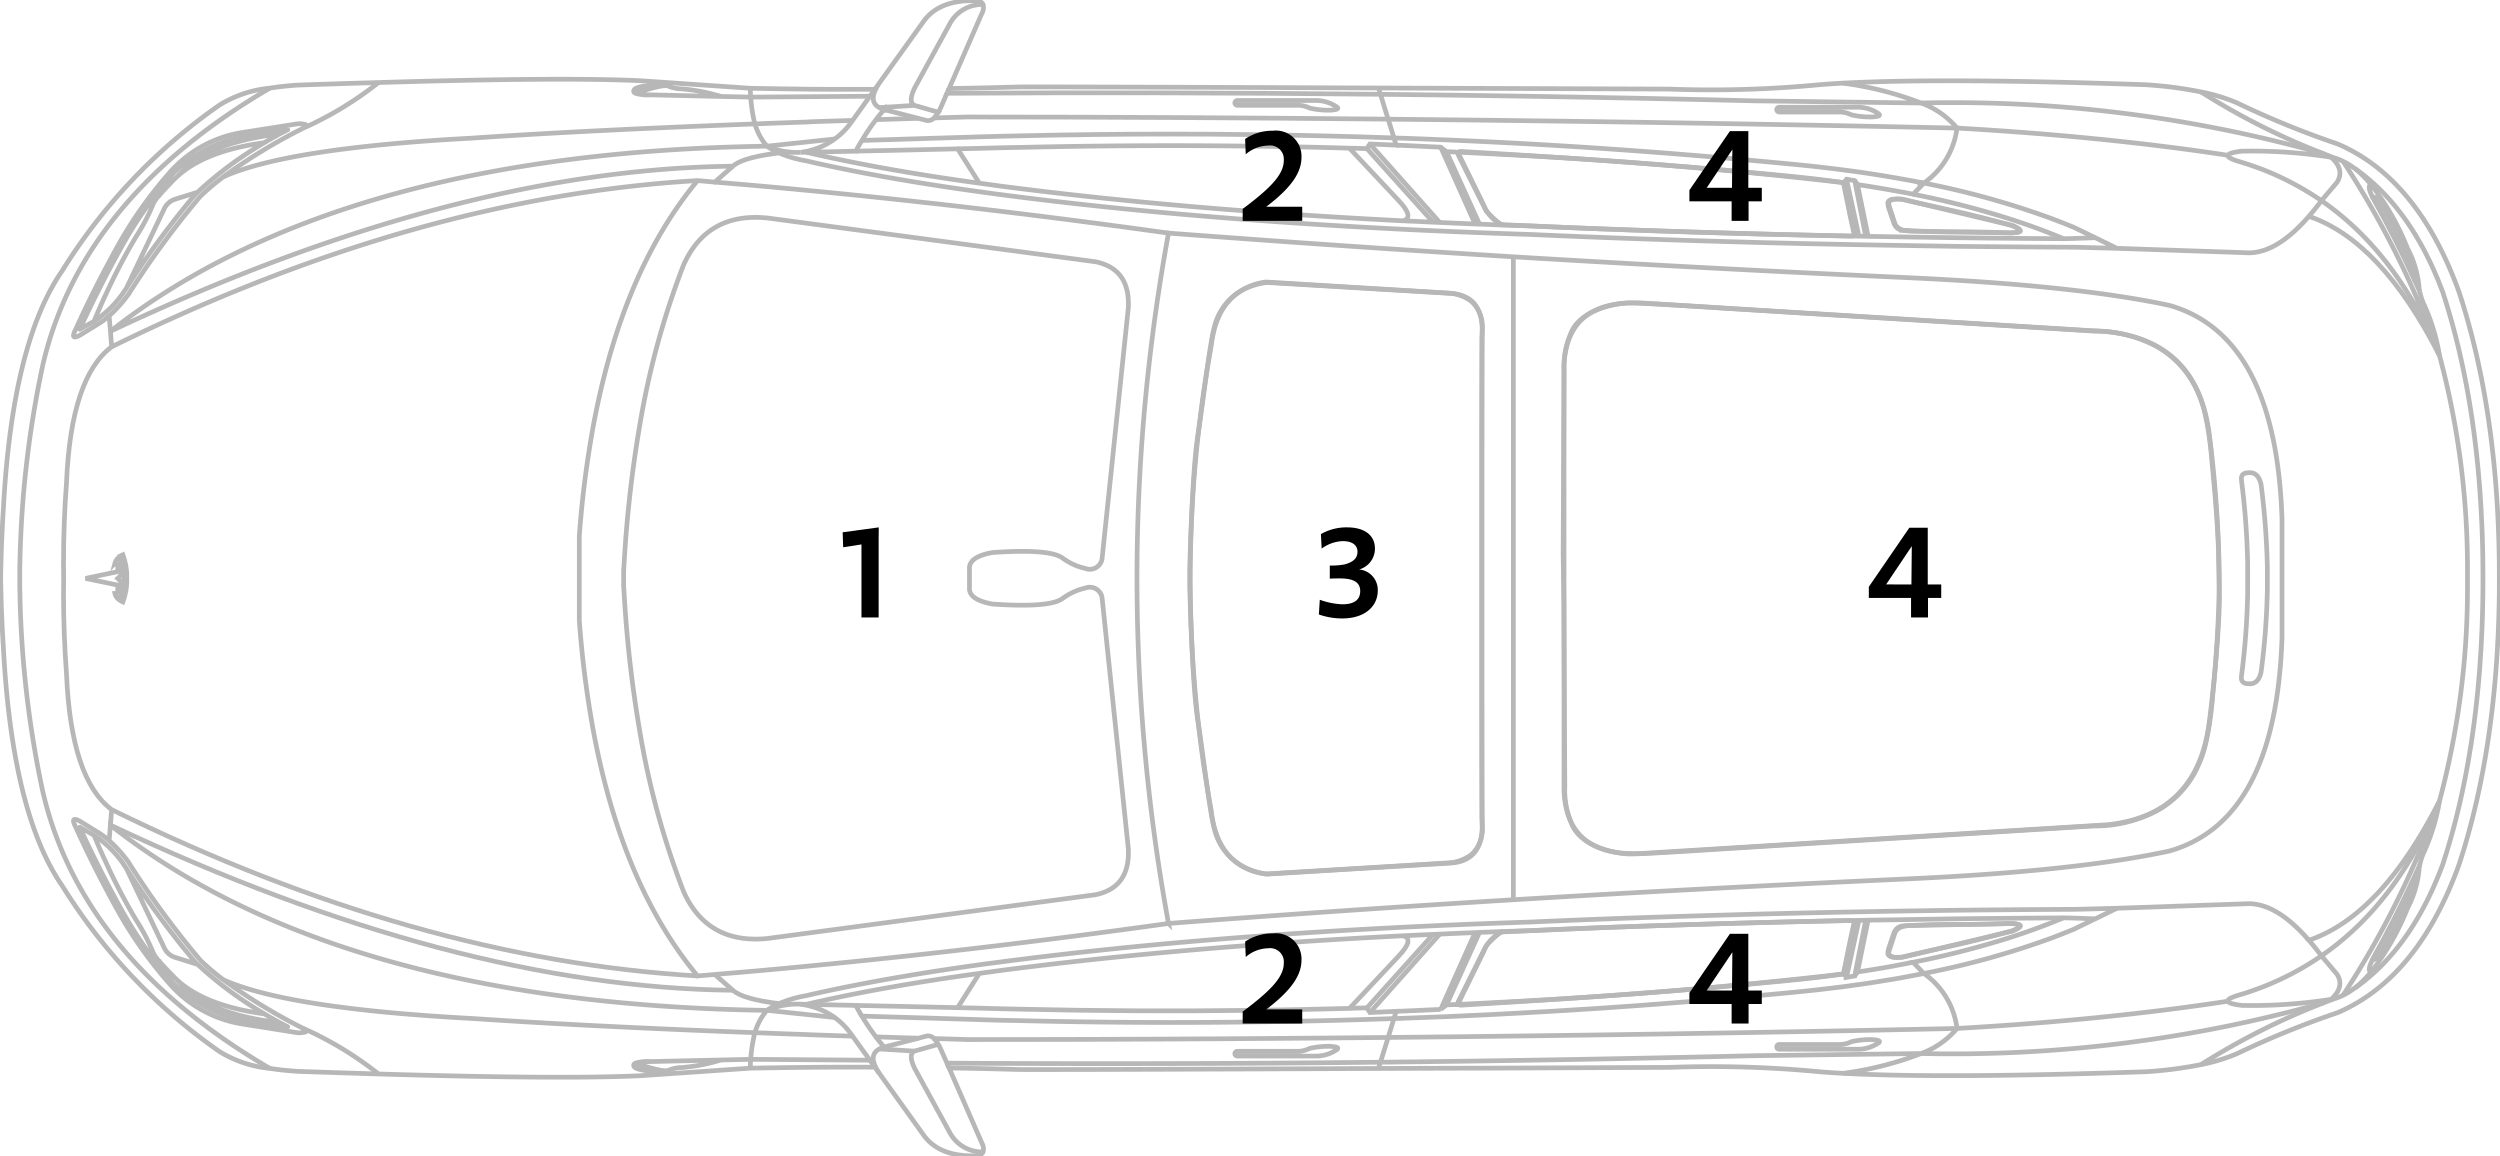 <svg xmlns="http://www.w3.org/2000/svg" xmlns:xlink="http://www.w3.org/1999/xlink" width="264.731" height="122.459" viewBox="0 0 264.731 122.459">
  <defs>
    <clipPath id="clip-path">
      <rect id="長方形_2195" data-name="長方形 2195" width="264.731" height="122.459" fill="none" stroke="#b7b7b7" stroke-width="0.5"/>
    </clipPath>
  </defs>
  <g id="MODEL_3" data-name="MODEL 3" transform="translate(-55.135 -2409.852)">
    <g id="グループ_2257" data-name="グループ 2257" transform="translate(55.135 2409.852)">
      <g id="グループ_2254" data-name="グループ 2254">
        <g id="グループ_2253" data-name="グループ 2253" clip-path="url(#clip-path)">
          <path id="パス_9859" data-name="パス 9859" d="M587.145,65.329l.38,1.718a.277.277,0,0,1-.283.349c-13.177-.282-23.734-.6-37.109-1.221a14.725,14.725,0,0,1-1.55-1.456l-2.939-5.9a.276.276,0,0,1,.269-.394c14.152.849,25.73,1.6,40.5,3.308Z" transform="translate(-391.214 -42.39)" fill="none" stroke="#b7b7b7" stroke-width="0.5"/>
          <path id="パス_9860" data-name="パス 9860" d="M586.413,360.884c-14.771,1.707-26.35,2.458-40.5,3.308a.276.276,0,0,1-.269-.394l2.938-5.9a14.82,14.82,0,0,1,1.55-1.456c13.375-.625,23.932-.94,37.11-1.221a.277.277,0,0,1,.283.349l-.38,1.718Z" transform="translate(-391.214 -257.75)" fill="none" stroke="#b7b7b7" stroke-width="0.5"/>
          <path id="パス_9861" data-name="パス 9861" d="M719.149,80.366c-5.433-.2-5.541.054-10.982-.24a1.129,1.129,0,0,1-1.094-.773l-.575-1.686a3.5,3.5,0,0,1-.065-.441c-.013-.235.3-.407.542-.42l.412-.021.509.021c5.669,1.324,5.885,1.228,11.586,2.762a3.6,3.6,0,0,1,.809.386c.1.129.333.258-.067.355a4.728,4.728,0,0,1-1.075.057" transform="translate(-506.522 -55.716)" fill="none" stroke="#b7b7b7" stroke-width="0.5"/>
          <path id="パス_9862" data-name="パス 9862" d="M719.149,356.409a5.115,5.115,0,0,1,.728.021,1.681,1.681,0,0,1,.494.134c.207.095-.057.273-.057.273l-.6.317-.234.053c-5.7,1.534-5.917,1.438-11.586,2.763l-.509.021-.412-.021c-.243-.013-.555-.185-.542-.42a3.5,3.5,0,0,1,.065-.441l.575-1.686a1.129,1.129,0,0,1,1.094-.773c5.44-.294,5.549-.036,10.982-.24" transform="translate(-506.522 -258.613)" fill="none" stroke="#b7b7b7" stroke-width="0.5"/>
        </g>
      </g>
      <g id="グループ_2256" data-name="グループ 2256">
        <g id="グループ_2255" data-name="グループ 2255" clip-path="url(#clip-path)">
          <path id="パス_9863" data-name="パス 9863" d="M92.824,9.636l.427-.6,4.724-6.584Q99.662.106,103.626.259a.744.744,0,0,1,.657.4,1.239,1.239,0,0,1-.134.952l-3.466,7.941q3.593-.054,7.289-.161,1.14-.03,24.683.054l13.5.054q5.777.023,12.424.046l18.383.069a119.881,119.881,0,0,0,15.859-.46q1.187-.1,2.54-.169,10.6-.568,32.042.169a42.682,42.682,0,0,1,5.84.76,18.717,18.717,0,0,1,3.846,1.174,95.045,95.045,0,0,0,10.644,4.343,18.363,18.363,0,0,1,4.424,2.693q5.3,4.343,8.428,13.014,4.076,12.43,4.25,28.751v.184q.008,1.42,0,2.87-.174,16.321-4.25,28.751-3.126,8.678-8.428,13.014a18.57,18.57,0,0,1-4.424,2.7,96.113,96.113,0,0,0-10.644,4.335,19.366,19.366,0,0,1-3.846,1.174,43.564,43.564,0,0,1-5.84.752q-21.438.737-32.042.169-1.353-.069-2.54-.169a119.926,119.926,0,0,0-15.859-.46q-9.9.038-18.383.077-6.648.015-12.424.038l-13.5.054q-23.543.084-24.683.054-3.7-.107-7.289-.161l3.466,7.941a1.239,1.239,0,0,1,.134.952.744.744,0,0,1-.657.4q-3.965.161-5.65-2.195l-4.724-6.584-.427-.6q-3.308-.007-6.529.015-3.363.031-6.648.092l-11.641.8q-8.436.391-27.745-.184-4.036-.123-8.531-.276-1.622-.107-2.976-.314a12.5,12.5,0,0,1-5.326-1.78A59.9,59.9,0,0,1,6.787,94.009Q1.469,86.352.535,68.734q-.19-2.977-.253-5.793-.024-.852-.032-1.7.008-.675.032-1.358.063-2.809.253-5.793.934-17.617,6.252-25.268A59.772,59.772,0,0,1,23.429,11.3a12.431,12.431,0,0,1,5.326-1.788q1.353-.215,2.976-.322,4.495-.154,8.531-.269,19.309-.583,27.745-.192l11.641.8q3.284.062,6.648.1,3.221.015,6.529.008l-.53.737-1.836,2.563-.348.468A7.541,7.541,0,0,1,86.3,16.02q-.348.107-.712.192l-.134.015q-.245.054-.5.085l.609-.008,5.239-.115q.309-.591.649-1.136a23.415,23.415,0,0,1,1.488-2.2q.419-.568.87-1.067a1.066,1.066,0,0,0-.135-.038,2.569,2.569,0,0,1-.38-.169c-.063-.036-.121-.072-.174-.107q-1-.729.134-2.432" transform="translate(-0.179 -0.181)" fill="none" stroke="#b7b7b7" stroke-width="0.5"/>
          <path id="パス_9864" data-name="パス 9864" d="M293.528,37.142l-12.622.092a17.362,17.362,0,0,0,.388,2.624c.021.072.042.143.063.215q2.667-.107,5.461-.2.356-.023.712-.038,2.042-.069,4.162-.131" transform="translate(-201.414 -26.951)" fill="none" stroke="#b7b7b7" stroke-width="0.5"/>
          <path id="パス_9865" data-name="パス 9865" d="M112.134,57.13a7.769,7.769,0,0,1-1.29-.721q-45.433.675-69.514,19.6,36.348-17.15,65.905-17.479,1.068-.944,4.9-1.4a12.726,12.726,0,0,0,2.881.836l.736.169q8.1,1.827,18.676,3.246l.317.046q24.841,3.307,57.034,4.336,3.759.169,7.558.314,8.515.322,17.291.553,7.051.176,14.268.291,3.1.054,6.236.1,6.117.061,12.337.092l4.337.115L251.5,66.1q-2.7.107-3.355.108-5.564-.031-11.016-.1-3.134-.038-6.236-.092-1.733-.03-3.443-.054-.135-.008-.253-.008-.356-.016-.72-.015-.19-.008-.388-.008-4.772-.092-9.465-.207-8.776-.238-17.291-.553-3.8-.146-7.558-.314-1.5-.054-2.983-.092-1.259-.054-2.493-.1l-.467-.015q-1.891-.077-3.743-.161-.356-.023-.7-.03-1.6-.077-3.173-.146-23.44-1.182-42.568-3.668l-1.219-.169q-.546-.077-1.084-.146-9.908-1.358-17.592-3.107l-.736-.169" transform="translate(-29.634 -40.931)" fill="none" stroke="#b7b7b7" stroke-width="0.5"/>
          <path id="パス_9866" data-name="パス 9866" d="M114.044,50.833a7.928,7.928,0,0,1-3.561-.652,6.3,6.3,0,0,1-1.266-2.356q-17.837.675-29.89,1.5-19.642,1.051-26.4,4.105-.784.591-1.448,1.159-.593.514-1.021.936A93.253,93.253,0,0,0,42.869,65.88l-.048.061a14.35,14.35,0,0,1-1.994,2.21l.143,1.634.126,1.642q32.3-15.876,62.043-17.6.91.077,1.82.161l1.915-1.681" transform="translate(-29.274 -34.703)" fill="none" stroke="#b7b7b7" stroke-width="0.5"/>
          <path id="パス_9867" data-name="パス 9867" d="M269.776,34.933l3.15.069a6.286,6.286,0,0,1-.024-.936" transform="translate(-193.433 -24.719)" fill="none" stroke="#b7b7b7" stroke-width="0.5"/>
          <path id="パス_9868" data-name="パス 9868" d="M329.034,12.657l3.7-.238q-.673-.384.071-1.9L336.544,3.7a3.883,3.883,0,0,1,3.482-1.964" transform="translate(-235.922 -1.261)" fill="none" stroke="#b7b7b7" stroke-width="0.5"/>
          <path id="パス_9869" data-name="パス 9869" d="M330.852,41.11l3.624.929.894.23a.846.846,0,0,0,.76-.276,3.053,3.053,0,0,0,.459-.6l-2.548-.729" transform="translate(-237.226 -29.507)" fill="none" stroke="#b7b7b7" stroke-width="0.5"/>
          <path id="パス_9870" data-name="パス 9870" d="M327.776,45.809q2.208-.077,4.495-.138" transform="translate(-235.02 -33.14)" fill="none" stroke="#b7b7b7" stroke-width="0.5"/>
          <path id="パス_9871" data-name="パス 9871" d="M315.508,75.682Q296.325,73,277.886,71.216q-5.247-.514-10.43-.936" transform="translate(-191.77 -50.996)" fill="none" stroke="#b7b7b7" stroke-width="0.5"/>
          <line id="線_491" data-name="線 491" y1="0.76" x2="7.178" transform="translate(81.21 14.718)" fill="none" stroke="#b7b7b7" stroke-width="0.5"/>
          <path id="パス_9872" data-name="パス 9872" d="M354.592,34.007l-.222.507q23.076-.138,45.9.107l-.206-.668" transform="translate(-254.088 -24.637)" fill="none" stroke="#b7b7b7" stroke-width="0.5"/>
          <path id="パス_9873" data-name="パス 9873" d="M322.518,47.625,335,47.242l2.263-.061,2.081-.046q7.977-.184,15.9-.184,4.242,0,8.484.054,7.589.092,15.131.353l-.61-1.987q-22.522-.222-44.562-.23-1.781.046-3.53.1" transform="translate(-231.25 -32.754)" fill="none" stroke="#b7b7b7" stroke-width="0.5"/>
          <path id="パス_9874" data-name="パス 9874" d="M358.341,39.039l2.343-.054,2.263-.061q1.037-.023,2.081-.038,12.259-.284,24.382-.131,5.231.061,10.422.215.926.016,1.836.046l.332-.491,2.777.123-.237-.767q5.405.184,10.794.453,5.666.284,11.3.668,8.681.591,17.291,1.4,2.1.192,4.186.4,1.25.13,2.461.276,3.284.391,6.339.905.641.107,1.282.223,1.251.222,2.461.46a8.371,8.371,0,0,0,3.514-5.824q-30.547-.66-60.239-.944l-.815-2.632q19.887.207,39.6.691l17.648.23a35.55,35.55,0,0,0-8.246-2.1" transform="translate(-256.936 -23.278)" fill="none" stroke="#b7b7b7" stroke-width="0.5"/>
          <path id="パス_9875" data-name="パス 9875" d="M351.126,38.005q.087-.146.174-.322.04-.1.087-.192l.657-1.5" transform="translate(-251.762 -26.119)" fill="none" stroke="#b7b7b7" stroke-width="0.5"/>
          <path id="パス_9876" data-name="パス 9876" d="M333.314,61.082l-2.3-3.637-10.786.245" transform="translate(-229.606 -41.683)" fill="none" stroke="#b7b7b7" stroke-width="0.5"/>
          <path id="パス_9877" data-name="パス 9877" d="M462.17,39.214a.194.194,0,0,1-.079-.161.219.219,0,0,1,.079-.184.222.222,0,0,1,.182-.077h8.515a3.98,3.98,0,0,1,2.01.675q.111.077.111.146,0,.146-.76.2A8.725,8.725,0,0,1,470,39.59a2.838,2.838,0,0,0-1.147-.291h-6.5A.228.228,0,0,1,462.17,39.214Z" transform="translate(-331.326 -28.148)" fill="none" stroke="#b7b7b7" stroke-width="0.5"/>
          <path id="パス_9878" data-name="パス 9878" d="M511.449,57.36h.016l7,7.788" transform="translate(-366.717 -41.622)" fill="none" stroke="#b7b7b7" stroke-width="0.5"/>
          <path id="パス_9879" data-name="パス 9879" d="M504.962,57.193l5.207,5.54q1.709,1.811.475,2.148" transform="translate(-362.065 -41.5)" fill="none" stroke="#b7b7b7" stroke-width="0.5"/>
          <path id="パス_9880" data-name="パス 9880" d="M522.44,56.018l4.717.215.609.476h.008q.6.015,1.2.054,2.018.092,4.028.2,5.666.284,11.3.668,8.681.606,17.292,1.435.958.084,1.915.184.736.069,1.48.146,2.485.261,4.851.591h.016l.277-.361.871.146.293.422q1.662.246,3.284.537.641.107,1.282.23.673.115,1.322.253l1.14-1.181A88.761,88.761,0,0,1,591.8,63.776q1.2.453,2.358.928l2.3,1.113" transform="translate(-374.597 -40.648)" fill="none" stroke="#b7b7b7" stroke-width="0.5"/>
          <path id="パス_9881" data-name="パス 9881" d="M545.511,58.731l2.77,5.663A3.756,3.756,0,0,0,550.3,66.45" transform="translate(-391.139 -42.616)" fill="none" stroke="#b7b7b7" stroke-width="0.5"/>
          <line id="線_492" data-name="線 492" x2="3.64" y2="8.134" transform="translate(152.56 15.585)" fill="none" stroke="#b7b7b7" stroke-width="0.5"/>
          <line id="線_493" data-name="線 493" x2="3.49" y2="7.673" transform="translate(153.177 16.061)" fill="none" stroke="#b7b7b7" stroke-width="0.5"/>
          <line id="線_494" data-name="線 494" x2="7.391" y2="8.31" transform="translate(145.065 15.248)" fill="none" stroke="#b7b7b7" stroke-width="0.5"/>
          <path id="パス_9882" data-name="パス 9882" d="M664.936,41.814a.194.194,0,0,1-.071-.153.24.24,0,0,1,.071-.192.247.247,0,0,1,.19-.077h8.515a4,4,0,0,1,2,.675.206.206,0,0,1,.1.153q0,.146-.76.2a9.144,9.144,0,0,1-2.216-.223,2.894,2.894,0,0,0-1.147-.3h-6.5A.251.251,0,0,1,664.936,41.814Z" transform="translate(-476.718 -30.035)" fill="none" stroke="#b7b7b7" stroke-width="0.5"/>
          <line id="線_495" data-name="線 495" x2="1.314" y2="6.031" transform="translate(195.531 18.977)" fill="none" stroke="#b7b7b7" stroke-width="0.5"/>
          <line id="線_496" data-name="線 496" x2="1.219" y2="5.663" transform="translate(195.238 19.337)" fill="none" stroke="#b7b7b7" stroke-width="0.5"/>
          <line id="線_497" data-name="線 497" x2="1.163" y2="5.901" transform="translate(196.401 19.123)" fill="none" stroke="#b7b7b7" stroke-width="0.5"/>
          <line id="線_498" data-name="線 498" x2="1.124" y2="5.486" transform="translate(196.694 19.545)" fill="none" stroke="#b7b7b7" stroke-width="0.5"/>
          <path id="パス_9883" data-name="パス 9883" d="M762.517,45.468q-.522-.2-1.044-.414h-.008a145.217,145.217,0,0,0-42.584-5.364h-.016a9.01,9.01,0,0,1,3.806,2.655q15.661.9,28.687,2.885.079-.269,1.464-.437a53.6,53.6,0,0,1,9.465.645,1.912,1.912,0,0,1,.229.031,5.766,5.766,0,0,1,1.029.4,6.748,6.748,0,0,1,1.1.66,2.482,2.482,0,0,1,.269.184q5.92,4.212,9.2,13.029,4.067,12.43,4.242,28.751v.169q.016,1.435,0,2.885-.174,16.321-4.242,28.751-3.276,8.824-9.2,13.037-.127.092-.269.176a7.2,7.2,0,0,1-1.1.668,5.769,5.769,0,0,1-1.029.4q-.522.2-1.044.407h-.008A74.452,74.452,0,0,0,748.5,141.52" transform="translate(-515.436 -28.785)" fill="none" stroke="#b7b7b7" stroke-width="0.5"/>
          <path id="パス_9884" data-name="パス 9884" d="M715.873,74.95a92.956,92.956,0,0,1,10.058,2.563q3.086.975,5.872,2.148" transform="translate(-513.291 -54.385)" fill="none" stroke="#b7b7b7" stroke-width="0.5"/>
          <path id="パス_9885" data-name="パス 9885" d="M833.676,59.933q-.1.307,1.464.744,1.108.345,2.184.752a30.946,30.946,0,0,1,6.252,3.307l1.646-1.934q.847-1.335-.617-2.663" transform="translate(-597.754 -43.488)" fill="none" stroke="#b7b7b7" stroke-width="0.5"/>
          <path id="パス_9886" data-name="パス 9886" d="M792.162,71.469l13.524.46q3.213.284,6.8-3.852.657-.759,1.329-1.657,7.866,5.44,12.337,16.014a95.02,95.02,0,0,0-10.05-20.18" transform="translate(-567.991 -45.173)" fill="none" stroke="#b7b7b7" stroke-width="0.5"/>
          <path id="パス_9887" data-name="パス 9887" d="M883.169,66.918q-.388.169.142,1.3.5.054.989.882,1.709,3.031,3.078,6.108a4.3,4.3,0,0,1,.443,1.911q.261.568.522,1.159a3.075,3.075,0,0,1-.079-.583,10.967,10.967,0,0,0-1.219-4,26.987,26.987,0,0,0-3.878-6.775,12.871,12.871,0,0,0-1.575-1.588" transform="translate(-632.115 -47.405)" fill="none" stroke="#b7b7b7" stroke-width="0.5"/>
          <path id="パス_9888" data-name="パス 9888" d="M887.662,75.845l.119.23q2.358,4.182,4.392,8.671" transform="translate(-636.466 -55.034)" fill="none" stroke="#b7b7b7" stroke-width="0.5"/>
          <path id="パス_9889" data-name="パス 9889" d="M823.594,35.464A73.723,73.723,0,0,0,836.557,42" transform="translate(-590.529 -25.733)" fill="none" stroke="#b7b7b7" stroke-width="0.5"/>
          <path id="パス_9890" data-name="パス 9890" d="M31.28,56.564a7.626,7.626,0,0,1-1,.76l-2.01,1.243q-1.187.683-.522-.583.9-2,1.749-3.691,1.076-2.171,2.517-4.8a44.545,44.545,0,0,1,5.65-8.072A12.912,12.912,0,0,1,45.3,37.159l5.674-.89a2.442,2.442,0,0,1,1.124.039q.135.114-.333.414a37.038,37.038,0,0,0,8.04-4.865" transform="translate(-19.726 -23.116)" fill="none" stroke="#b7b7b7" stroke-width="0.5"/>
          <path id="パス_9891" data-name="パス 9891" d="M91.975,49.586A59.912,59.912,0,0,0,83.586,54.7" transform="translate(-59.932 -35.98)" fill="none" stroke="#b7b7b7" stroke-width="0.5"/>
          <path id="パス_9892" data-name="パス 9892" d="M237.325,33.223q3.1-1.074,3.561-.721a4.009,4.009,0,0,0,1.282.246,19.159,19.159,0,0,1,4.194.806l-7.455-.169a4.653,4.653,0,0,1-1.583-.161q-.34-.154-.111-.43.325-.391,3.735-.629" transform="translate(-170.02 -23.339)" fill="none" stroke="#b7b7b7" stroke-width="0.5"/>
          <path id="パス_9893" data-name="パス 9893" d="M229.3,69.693q-7.985,9.6-11.032,25.943a108.093,108.093,0,0,0-1.488,11.717v8.908a108.126,108.126,0,0,0,1.488,11.7q3.047,16.359,11.032,25.95.91-.069,1.82-.153,5.183-.422,10.43-.936,18.439-1.78,37.622-4.466a202.808,202.808,0,0,1-3.332-35.028q-.016-1.527,0-3.054a202.763,202.763,0,0,1,3.332-35.02q17.98,1.366,36.514,2.509,20.544,1.243,41.768,2.21,17.893.821,27.722,2.939,11.277,3.23,11.91,22.666v12.453q-.633,19.421-11.91,22.651-9.829,2.133-27.722,2.954-21.225.967-41.768,2.21-18.534,1.136-36.514,2.509" transform="translate(-155.436 -50.57)" fill="none" stroke="#b7b7b7" stroke-width="0.5"/>
          <path id="パス_9894" data-name="パス 9894" d="M28.865,133.845q-4.321,3.23-4.78,14.41-.317,4.159-.316,8.571,0,.836.016,1.68-.016.691-.016,1.374,0,4.42.316,8.579.459,11.164,4.78,14.395,32.3,15.884,62.043,17.61" transform="translate(-17.043 -97.12)" fill="none" stroke="#b7b7b7" stroke-width="0.5"/>
          <path id="パス_9895" data-name="パス 9895" d="M33.868,137.812Q13.9,126.141,9.818,108.478A109.707,109.707,0,0,1,7.4,87.438q-.016-.506-.016-1V84.914q0-.261.016-.53a109.707,109.707,0,0,1,2.422-21.04Q13.9,45.689,33.868,34.01" transform="translate(-5.292 -24.678)" fill="none" stroke="#b7b7b7" stroke-width="0.5"/>
          <path id="パス_9896" data-name="パス 9896" d="M43.38,333.208q-.784-.591-1.448-1.159-.593-.522-1.021-.944a93.22,93.22,0,0,1-7.589-10.359l-.048-.069a14.361,14.361,0,0,0-1.994-2.21,8.607,8.607,0,0,0-1-.759l-2.01-1.243q-1.187-.683-.522.583.9,2,1.749,3.7,1.076,2.179,2.517,4.8a44.282,44.282,0,0,0,5.65,8.064,12.914,12.914,0,0,0,7.637,4.266l5.674.9a2.322,2.322,0,0,0,1.124-.046q.135-.115-.332-.407a59.962,59.962,0,0,1-8.389-5.118q6.758,3.054,26.4,4.105,12.053.821,29.89,1.5a6.3,6.3,0,0,1,1.266-2.363q-45.432-.668-69.514-19.612l-.142,1.634" transform="translate(-19.726 -229.459)" fill="none" stroke="#b7b7b7" stroke-width="0.5"/>
          <path id="パス_9897" data-name="パス 9897" d="M237.325,409.405q3.1,1.074,3.561.729a3.766,3.766,0,0,1,1.282-.253,19.161,19.161,0,0,0,4.194-.806l-7.455.169a4.653,4.653,0,0,0-1.583.161q-.34.161-.111.43.325.391,3.735.637" transform="translate(-170.02 -296.832)" fill="none" stroke="#b7b7b7" stroke-width="0.5"/>
          <path id="パス_9898" data-name="パス 9898" d="M113.229,396.771a36.8,36.8,0,0,1,8.04,4.857" transform="translate(-81.187 -287.904)" fill="none" stroke="#b7b7b7" stroke-width="0.5"/>
          <line id="線_499" data-name="線 499" y1="1.642" x2="0.126" transform="translate(11.696 85.733)" fill="none" stroke="#b7b7b7" stroke-width="0.5"/>
          <path id="パス_9899" data-name="パス 9899" d="M888.344,112.507a7.274,7.274,0,0,0,.356,1.159,21.662,21.662,0,0,1,1.741,5.624,87.12,87.12,0,0,1,2.96,22.052V144.4a87.093,87.093,0,0,1-2.96,22.045,21.775,21.775,0,0,1-1.741,5.632,7.179,7.179,0,0,0-.356,1.166,3.054,3.054,0,0,0-.079.575,10.971,10.971,0,0,1-1.219,4.005,27.178,27.178,0,0,1-3.878,6.775,13.622,13.622,0,0,1-1.575,1.588" transform="translate(-632.115 -81.637)" fill="none" stroke="#b7b7b7" stroke-width="0.5"/>
          <path id="パス_9900" data-name="パス 9900" d="M877.643,97.836q.087.192.166.391-6.165-12.146-13.833-14.748" transform="translate(-619.483 -60.574)" fill="none" stroke="#b7b7b7" stroke-width="0.5"/>
          <path id="パス_9901" data-name="パス 9901" d="M865.306,325.486q7.866-5.433,12.337-16.022c.058-.123.113-.253.166-.391q-6.165,12.162-13.833,14.763.657.752,1.329,1.65l1.646,1.941q.847,1.335-.618,2.663a1.909,1.909,0,0,0,.23-.031" transform="translate(-619.483 -224.269)" fill="none" stroke="#b7b7b7" stroke-width="0.5"/>
          <path id="パス_9902" data-name="パス 9902" d="M717.013,360.121a88.172,88.172,0,0,0,13.485-3.737q1.2-.453,2.358-.929l2.3-1.113q-2.7-.107-3.356-.107-2.785,1.166-5.872,2.148a94.212,94.212,0,0,1-10.058,2.555l1.14,1.182a8.392,8.392,0,0,1,3.514,5.824q15.661-.89,28.687-2.885-.095-.307,1.464-.737,1.108-.345,2.184-.76a30.453,30.453,0,0,0,6.252-3.307" transform="translate(-513.291 -257.04)" fill="none" stroke="#b7b7b7" stroke-width="0.5"/>
          <path id="パス_9903" data-name="パス 9903" d="M427.633,351.645l2.3-1.128-4.337.115q-6.22.03-12.337.092l-6.236.092q-7.217.123-14.268.3-8.776.231-17.291.545-3.8.146-7.558.314-32.193,1.036-57.034,4.343-.15.023-.317.038-10.581,1.427-18.676,3.246l-.736.169a12.989,12.989,0,0,0-2.88.844,7.407,7.407,0,0,0-1.29.714,8.068,8.068,0,0,1,3.561-.652l.609.015.736-.169q7.684-1.749,17.592-3.107.538-.077,1.084-.146l1.219-.169q19.127-2.486,42.568-3.668,1.575-.077,3.173-.146l.7-.03q1.852-.084,3.743-.161.222-.007.467-.023,1.234-.038,2.493-.092l2.983-.092q3.759-.169,7.558-.322,8.515-.315,17.291-.545,4.693-.115,9.465-.215.2,0,.388-.008.364,0,.72-.008a2.189,2.189,0,0,0,.253-.015q1.709-.015,3.442-.046,3.1-.053,6.236-.1,5.452-.061,11.016-.092" transform="translate(-205.765 -254.341)" fill="none" stroke="#b7b7b7" stroke-width="0.5"/>
          <path id="パス_9904" data-name="パス 9904" d="M378.246,394.412l-.815,2.624q19.887-.215,39.6-.691l17.648-.23a9.008,9.008,0,0,0,3.806-2.655q-30.547.668-60.239.952l.609-2q-7.542.269-15.131.361-4.242.054-8.483.053-7.922,0-15.9-.192-1.045-.023-2.081-.038-1.132-.03-2.263-.069l-12.48-.376a23.376,23.376,0,0,0,1.488,2.2q2.208.077,4.495.138l.894-.23a.851.851,0,0,1,.76.268l3.529.108Q355.724,394.634,378.246,394.412Z" transform="translate(-231.25 -284.555)" fill="none" stroke="#b7b7b7" stroke-width="0.5"/>
          <path id="パス_9905" data-name="パス 9905" d="M718.866,392.4h.016a145.215,145.215,0,0,0,42.583-5.364" transform="translate(-515.437 -280.842)" fill="none" stroke="#b7b7b7" stroke-width="0.5"/>
          <path id="パス_9906" data-name="パス 9906" d="M664.936,401.816a.2.2,0,0,0-.071.161.254.254,0,0,0,.071.192.261.261,0,0,0,.19.069h8.515a4,4,0,0,0,2-.675.188.188,0,0,0,.1-.146q0-.146-.76-.2a8.638,8.638,0,0,0-2.216.223,2.838,2.838,0,0,1-1.147.291h-6.5A.251.251,0,0,0,664.936,401.816Z" transform="translate(-476.718 -291.13)" fill="none" stroke="#b7b7b7" stroke-width="0.5"/>
          <path id="パス_9907" data-name="パス 9907" d="M696.192,355.1l-1.124,5.494q1.661-.246,3.284-.537.641-.107,1.282-.238.673-.115,1.322-.253" transform="translate(-498.374 -257.669)" fill="none" stroke="#b7b7b7" stroke-width="0.5"/>
          <path id="パス_9908" data-name="パス 9908" d="M692.27,355.167l-1.314,6.039.87-.153,1.163-5.893" transform="translate(-495.426 -257.71)" fill="none" stroke="#b7b7b7" stroke-width="0.5"/>
          <line id="線_500" data-name="線 500" y1="0.414" x2="0.293" transform="translate(196.401 102.928)" fill="none" stroke="#b7b7b7" stroke-width="0.5"/>
          <path id="パス_9909" data-name="パス 9909" d="M689.922,375.881h.016l.277.361" transform="translate(-494.684 -272.746)" fill="none" stroke="#b7b7b7" stroke-width="0.5"/>
          <path id="パス_9910" data-name="パス 9910" d="M521.6,380.466q5.4-.177,10.794-.453,5.666-.284,11.3-.66,8.681-.591,17.292-1.4,2.1-.184,4.186-.4,1.251-.123,2.461-.276,3.284-.384,6.339-.905.641-.1,1.282-.215,1.251-.223,2.461-.468" transform="translate(-373.995 -272.604)" fill="none" stroke="#b7b7b7" stroke-width="0.5"/>
          <path id="パス_9911" data-name="パス 9911" d="M550.3,356.389a3.722,3.722,0,0,0-2.018,2.057l-2.77,5.663q2.018-.092,4.028-.2,5.666-.284,11.3-.675,8.681-.6,17.292-1.435.958-.084,1.915-.176.736-.077,1.48-.146,2.485-.261,4.851-.591l1.219-5.671" transform="translate(-391.139 -257.75)" fill="none" stroke="#b7b7b7" stroke-width="0.5"/>
          <path id="パス_9912" data-name="パス 9912" d="M689.726,408.682a35.859,35.859,0,0,0,8.246-2.095" transform="translate(-494.543 -295.026)" fill="none" stroke="#b7b7b7" stroke-width="0.5"/>
          <path id="パス_9913" data-name="パス 9913" d="M886.744,345.206q-.388-.169.142-1.3l.119-.23q2.358-4.182,4.392-8.671.261-.568.522-1.159" transform="translate(-635.69 -242.247)" fill="none" stroke="#b7b7b7" stroke-width="0.5"/>
          <path id="パス_9914" data-name="パス 9914" d="M887.662,346.974q.5-.054.989-.882,1.709-3.039,3.078-6.115a4.252,4.252,0,0,0,.443-1.9" transform="translate(-636.466 -245.311)" fill="none" stroke="#b7b7b7" stroke-width="0.5"/>
          <path id="パス_9915" data-name="パス 9915" d="M833.69,385.868q.079.276,1.464.445a53.6,53.6,0,0,0,9.465-.645" transform="translate(-597.768 -279.848)" fill="none" stroke="#b7b7b7" stroke-width="0.5"/>
          <path id="パス_9916" data-name="パス 9916" d="M792.162,349.231l13.524-.468q3.213-.284,6.8,3.86" transform="translate(-567.991 -253.055)" fill="none" stroke="#b7b7b7" stroke-width="0.5"/>
          <path id="パス_9917" data-name="パス 9917" d="M876.756,330.695a94.911,94.911,0,0,0,10.051-20.2" transform="translate(-628.647 -225.303)" fill="none" stroke="#b7b7b7" stroke-width="0.5"/>
          <path id="パス_9918" data-name="パス 9918" d="M360.644,365.126l-2.3,3.629,2.343.054,2.263.061,2.081.046q12.258.284,24.382.123,5.231-.061,10.422-.207l5.207-5.54q1.709-1.811.475-2.148" transform="translate(-256.936 -262.052)" fill="none" stroke="#b7b7b7" stroke-width="0.5"/>
          <path id="パス_9919" data-name="パス 9919" d="M349.5,400.826a2.965,2.965,0,0,1,.459.606q.087.146.174.322.04.092.087.192l.657,1.481q23.076.138,45.9-.1l-.206.66" transform="translate(-250.599 -290.846)" fill="none" stroke="#b7b7b7" stroke-width="0.5"/>
          <line id="線_501" data-name="線 501" x1="0.222" y1="0.507" transform="translate(100.282 112.581)" fill="none" stroke="#b7b7b7" stroke-width="0.5"/>
          <path id="パス_9920" data-name="パス 9920" d="M299.559,387.543q.253.031.5.085a1.03,1.03,0,0,0,.134.023q.364.085.712.192a7.47,7.47,0,0,1,3.814,2.609l.348.476,1.836,2.547.53.736" transform="translate(-214.788 -281.208)" fill="none" stroke="#b7b7b7" stroke-width="0.5"/>
          <path id="パス_9921" data-name="パス 9921" d="M267.455,376.077l1.915,1.673q1.068.952,4.9,1.412" transform="translate(-191.769 -272.888)" fill="none" stroke="#b7b7b7" stroke-width="0.5"/>
          <path id="パス_9922" data-name="パス 9922" d="M269.776,401.426l3.15-.069a17.522,17.522,0,0,1,.388-2.617c.021-.066.042-.136.063-.207q2.667.107,5.46.2.356.023.712.031,2.042.077,4.162.138" transform="translate(-193.433 -289.182)" fill="none" stroke="#b7b7b7" stroke-width="0.5"/>
          <path id="パス_9923" data-name="パス 9923" d="M280.8,409.76a6.321,6.321,0,0,1,.024-.936l12.622.092" transform="translate(-201.333 -296.649)" fill="none" stroke="#b7b7b7" stroke-width="0.5"/>
          <path id="パス_9924" data-name="パス 9924" d="M307.6,388.85q-.34-.545-.649-1.136l-5.239-.115" transform="translate(-216.332 -281.248)" fill="none" stroke="#b7b7b7" stroke-width="0.5"/>
          <path id="パス_9925" data-name="パス 9925" d="M327.37,403.98q-1.132-1.7-.134-2.417c.053-.036.111-.072.174-.107a2.6,2.6,0,0,1,.38-.169c.048-.015.092-.028.135-.038q-.451-.5-.871-1.067" transform="translate(-234.298 -290.379)" fill="none" stroke="#b7b7b7" stroke-width="0.5"/>
          <path id="パス_9926" data-name="パス 9926" d="M343.86,403.035l-2.548.721q-.672.391.071,1.887l3.735,6.821a3.883,3.883,0,0,0,3.482,1.964" transform="translate(-244.497 -292.449)" fill="none" stroke="#b7b7b7" stroke-width="0.5"/>
          <line id="線_502" data-name="線 502" y1="0.929" x2="3.624" transform="translate(93.626 109.942)" fill="none" stroke="#b7b7b7" stroke-width="0.5"/>
          <line id="線_503" data-name="線 503" x2="3.704" y2="0.23" transform="translate(93.112 111.077)" fill="none" stroke="#b7b7b7" stroke-width="0.5"/>
          <line id="線_504" data-name="線 504" x2="7.178" y2="0.759" transform="translate(81.21 106.987)" fill="none" stroke="#b7b7b7" stroke-width="0.5"/>
          <line id="線_505" data-name="線 505" x2="10.786" y2="0.238" transform="translate(90.619 106.466)" fill="none" stroke="#b7b7b7" stroke-width="0.5"/>
          <path id="パス_9927" data-name="パス 9927" d="M544.778,359.829l-3.49,7.681q.6-.023,1.2-.054" transform="translate(-388.111 -261.098)" fill="none" stroke="#b7b7b7" stroke-width="0.5"/>
          <path id="パス_9928" data-name="パス 9928" d="M542.747,359.913l-3.64,8.134.609-.476h.008" transform="translate(-386.547 -261.159)" fill="none" stroke="#b7b7b7" stroke-width="0.5"/>
          <path id="パス_9929" data-name="パス 9929" d="M462.17,404.424a.187.187,0,0,0-.079.153.228.228,0,0,0,.079.192.222.222,0,0,0,.182.077h8.515a3.98,3.98,0,0,0,2.01-.675c.074-.051.111-.1.111-.153q0-.146-.76-.2a8.725,8.725,0,0,0-2.232.223,2.894,2.894,0,0,1-1.147.3h-6.5A.228.228,0,0,0,462.17,404.424Z" transform="translate(-331.326 -293.017)" fill="none" stroke="#b7b7b7" stroke-width="0.5"/>
          <path id="パス_9930" data-name="パス 9930" d="M509.671,390.1l.237-.767-2.778.13-.332-.5q-.91.031-1.836.054" transform="translate(-362.065 -282.242)" fill="none" stroke="#b7b7b7" stroke-width="0.5"/>
          <path id="パス_9931" data-name="パス 9931" d="M511.449,368.393h.016l7-7.78" transform="translate(-366.717 -261.667)" fill="none" stroke="#b7b7b7" stroke-width="0.5"/>
          <line id="線_506" data-name="線 506" y1="8.31" x2="7.391" transform="translate(145.065 98.915)" fill="none" stroke="#b7b7b7" stroke-width="0.5"/>
          <line id="線_507" data-name="線 507" y1="0.207" x2="4.717" transform="translate(147.843 106.888)" fill="none" stroke="#b7b7b7" stroke-width="0.5"/>
          <line id="線_508" data-name="線 508" y2="68.084" transform="translate(160.252 27.195)" fill="none" stroke="#b7b7b7" stroke-width="0.5"/>
          <path id="パス_9932" data-name="パス 9932" d="M41.331,318.441q36.348,17.165,65.905,17.487" transform="translate(-29.635 -231.066)" fill="none" stroke="#b7b7b7" stroke-width="0.5"/>
          <path id="パス_9933" data-name="パス 9933" d="M221.411,58.062,222.045,60q.3.775,1.567.806l10.509.207q2.216-.023.333-.8l-11.586-2.762Q221.261,57.28,221.411,58.062ZM42.309,56.7l-2.422.759a1.908,1.908,0,0,0-1.084.959l-4,8.394A92.423,92.423,0,0,1,42.1,56.9a2.747,2.747,0,0,0,.214-.2,40.276,40.276,0,0,1,7.075-5.248q-6.354.867-9.33,3.675l-.087.084q-.744.737-1.614,1.7l-.071.1v.015l-.016.023L38.2,57.1a3.1,3.1,0,0,0-.681,1.082,21.463,21.463,0,0,1-1.733,3.253A63.037,63.037,0,0,0,32.6,67.523q-.577,1.22-1.25,2.839l.119-.069a11.6,11.6,0,0,0,2.857-2.77l.483-.706m5.247-11.686q.657-.66,1.409-1.312,2.991-2.509,9.552-3.292l.847-.437q-2.1.2-3.98.537a15.169,15.169,0,0,0-8.112,4.028,45.311,45.311,0,0,0-5.642,8.072q-1.329,2.394-2.525,4.8-.886,1.757-1.765,3.691l1.511-.852M51.014,50.527q-1.013.56-1.63.929m53.259,7.972L137.4,64.063q3.688.767,3.474,4.88l-2.786,26.626a1.317,1.317,0,0,1-1.781.967,6.413,6.413,0,0,1-2.39-1.09q-1.353-1.013-7.431-.591-2.161.391-2.4,1.381a.666.666,0,0,0-.032.153.591.591,0,0,0,0,.192v2.187a.958.958,0,0,0,.032.169q.238.974,2.4,1.373,6.078.422,7.431-.591a6.478,6.478,0,0,1,2.39-1.1,1.323,1.323,0,0,1,1.781.967l2.786,26.618q.214,4.121-3.474,4.888l-34.757,4.635q-6.354.621-8.863-4.972a86.567,86.567,0,0,1-4.646-17.019A130.076,130.076,0,0,1,87.48,99.106q-.023-.345-.047-.691V96.75q.024-.345.047-.7a130.351,130.351,0,0,1,1.654-14.64A86.4,86.4,0,0,1,93.78,64.4Q96.288,58.806,102.643,59.428Zm-71.294,65.36.119.077a11.594,11.594,0,0,1,2.857,2.77l.483.713a92.4,92.4,0,0,0,7.288,9.914,2.749,2.749,0,0,1,.214.2,40.5,40.5,0,0,0,7.075,5.241q.617.376,1.63.929l.847.445q-2.1-.2-3.98-.537a15.216,15.216,0,0,1-8.112-4.036,45.046,45.046,0,0,1-5.642-8.064q-1.329-2.394-2.525-4.8-.886-1.765-1.765-3.7l1.511.852q.673,1.619,1.25,2.847a63.819,63.819,0,0,0,3.189,6.1,21.463,21.463,0,0,1,1.733,3.253,3.2,3.2,0,0,0,.681,1.082l.063.046.016.015v.023l.071.092q.871.959,1.614,1.7l.087.084q2.976,2.816,9.33,3.675m-7.075-5.241-2.422-.759a1.908,1.908,0,0,1-1.084-.959l-4-8.395m5.247,11.679q.657.668,1.409,1.32,2.991,2.509,9.552,3.284M258.74,87.144a82.081,82.081,0,0,1,.665,8.908.456.456,0,0,0,0,.169v2.732a.376.376,0,0,0,0,.153,79.233,79.233,0,0,1-.665,8.9q-.055.722.7.737,1.076.138,1.385-1.228a77.08,77.08,0,0,0,.657-8.41q.008-.177.008-.368V96.643q0-.291-.008-.591a82.482,82.482,0,0,0-.657-8.4q-.309-1.381-1.385-1.243Q258.685,86.43,258.74,87.144ZM195.352,68.436l49.176,3.031q9.433.982,10.778,10.62a130.926,130.926,0,0,1,1.069,13.965q.008.468.016.929v1.373q-.008.376-.016.752a125.389,125.389,0,0,1-1.069,13.957q-1.345,9.637-10.778,10.62l-49.176,3.031q-8.009.437-8.341-6.568V75.012Q187.343,68.007,195.352,68.436Zm26.06,68.667.633-1.942q.3-.767,1.567-.8l10.509-.215q2.216.023.333.806l-11.586,2.755Q221.261,137.878,221.411,137.1Zm-65.85-70.846q-5.207.652-5.912,6.729a136.6,136.6,0,0,0-2.208,23.065q-.016,1.527,0,3.054a135.387,135.387,0,0,0,2.208,23.058q.7,6.093,5.912,6.745l19.626-1.182q3.458-.345,3.134-4.635V72.058q.325-4.289-3.134-4.635Z" transform="translate(-21.394 -36.346)" fill="none" stroke="#b7b7b7" stroke-linecap="round" stroke-linejoin="round" stroke-width="0.5"/>
          <path id="パス_9934" data-name="パス 9934" d="M36.379,216.084v1.036a6.861,6.861,0,0,1-.411,1.972l-.277-.138a7.009,7.009,0,0,0,.427-1.926v-.844a6.966,6.966,0,0,0-.427-1.949l.277-.13A7.109,7.109,0,0,1,36.379,216.084Zm-.411-.008-.546.53.546.522a6.577,6.577,0,0,1-.372,1.749,1.129,1.129,0,0,1-.467-.675.306.306,0,0,0,.293-.353l.024-.53-3.427-.713,3.427-.721-.024-.507q.008-.353-.293-.376a1.231,1.231,0,0,1,.467-.675A6.58,6.58,0,0,1,35.967,216.076Z" transform="translate(-22.957 -155.357)" fill="none" stroke="#b7b7b7" stroke-width="0.5"/>
          <path id="パス_9935" data-name="パス 9935" d="M445.186,141.045s.256,10.366.833,14.028S447.3,165,447.811,166.8a6.143,6.143,0,0,0,2.5,3.6,6.716,6.716,0,0,0,2.944,1.117l19.4-1.179a4.432,4.432,0,0,0,2.433-.931,3.73,3.73,0,0,0,1.088-2.793c-.075-.947-.064-20.11-.064-20.11V133.845s-.012-19.163.064-20.11a3.73,3.73,0,0,0-1.088-2.793,4.432,4.432,0,0,0-2.433-.931l-19.4-1.179a6.716,6.716,0,0,0-2.944,1.117,6.144,6.144,0,0,0-2.5,3.6c-.512,1.8-1.216,8.069-1.792,11.731s-.833,14.028-.833,14.028Z" transform="translate(-319.205 -78.97)" fill="none" stroke="#b7b7b7" stroke-width="0.5"/>
          <path id="パス_9936" data-name="パス 9936" d="M654.418,148.1c-.006,3.5-.71,10.382-.71,10.382s-.324,4.8-1.389,7.094a10.139,10.139,0,0,1-4.677,5.208,14.19,14.19,0,0,1-6.573,1.525L602.353,174.7s-8.55.572-10.27.572-5.405-.81-6.29-3.287a8.72,8.72,0,0,1-.692-3.768l-.094-19.459-.082-5.316.094-19.459a8.724,8.724,0,0,1,.692-3.768c.885-2.477,4.57-3.287,6.29-3.287s10.27.572,10.27.572l38.716,2.392a14.185,14.185,0,0,1,6.573,1.525,10.138,10.138,0,0,1,4.677,5.208c1.065,2.29,1.389,7.094,1.389,7.094s.7,6.877.711,10.382Z" transform="translate(-419.4 -84.843)" fill="none" stroke="#b7b7b7" stroke-width="0.5"/>
        </g>
      </g>
    </g>
    <path id="パス_9961" data-name="パス 9961" d="M-.553-.065h1.82V-8.541L1.28-9.607l-3.822.52L-2.49-7.5l1.937-.3Z" transform="translate(146.91 2475.303)"/>
    <path id="パス_9958" data-name="パス 9958" d="M-3.185-.065H3.12V-1.56H-.689C1.846-3.484,3.042-5.1,3.042-6.786A2.719,2.719,0,0,0,0-9.607a5.1,5.1,0,0,0-2.925.871l.065,1.625A3.717,3.717,0,0,1-.494-8.034,1.453,1.453,0,0,1,1.17-6.474c0,1.5-1.4,2.938-4.355,5.148Z" transform="translate(189.91 2433.303)"/>
    <path id="パス_9959" data-name="パス 9959" d="M-.663.039c2.5,0,3.783-1.352,3.783-2.951A2.172,2.172,0,0,0,1.144-5.148a2.292,2.292,0,0,0,1.677-2.21c0-1.4-1.079-2.249-2.951-2.249A5.433,5.433,0,0,0-2.9-8.892l.078,1.534A4.033,4.033,0,0,1-.6-8.151c1.04,0,1.573.442,1.573,1.118S.559-5.941-.4-5.681a7.736,7.736,0,0,1-1.56.117v1.391C-1.6-4.2-1.222-4.2-.884-4.2c1.508,0,2.145.455,2.145,1.339,0,.819-.494,1.4-1.9,1.4a7.823,7.823,0,0,1-2.379-.481l-.1,1.56A7.5,7.5,0,0,0-.663.039Z" transform="translate(197.91 2475.303)"/>
    <path id="パス_9960" data-name="パス 9960" d="M.591-.065H2.385V-2.132h1.4v-1.43H2.359V-9.568H.41l-4.29,6.253v1.183H.591Zm-2.639-3.5L.669-7.618.63-3.562Z" transform="translate(256.91 2475.303)"/>
    <path id="パス_9957" data-name="パス 9957" d="M.591-.065H2.385V-2.132h1.4v-1.43H2.359V-9.568H.41l-4.29,6.253v1.183H.591Zm-2.639-3.5L.669-7.618.63-3.562Z" transform="translate(237.91 2433.303)"/>
    <path id="パス_9962" data-name="パス 9962" d="M.591-.065H2.385V-2.132h1.4v-1.43H2.359V-9.568H.41l-4.29,6.253v1.183H.591Zm-2.639-3.5L.669-7.618.63-3.562Z" transform="translate(237.91 2518.303)"/>
    <path id="パス_9963" data-name="パス 9963" d="M-3.185-.065H3.12V-1.56H-.689C1.846-3.484,3.042-5.1,3.042-6.786A2.719,2.719,0,0,0,0-9.607a5.1,5.1,0,0,0-2.925.871l.065,1.625A3.717,3.717,0,0,1-.494-8.034,1.453,1.453,0,0,1,1.17-6.474c0,1.5-1.4,2.938-4.355,5.148Z" transform="translate(189.91 2518.303)"/>
  </g>
</svg>

